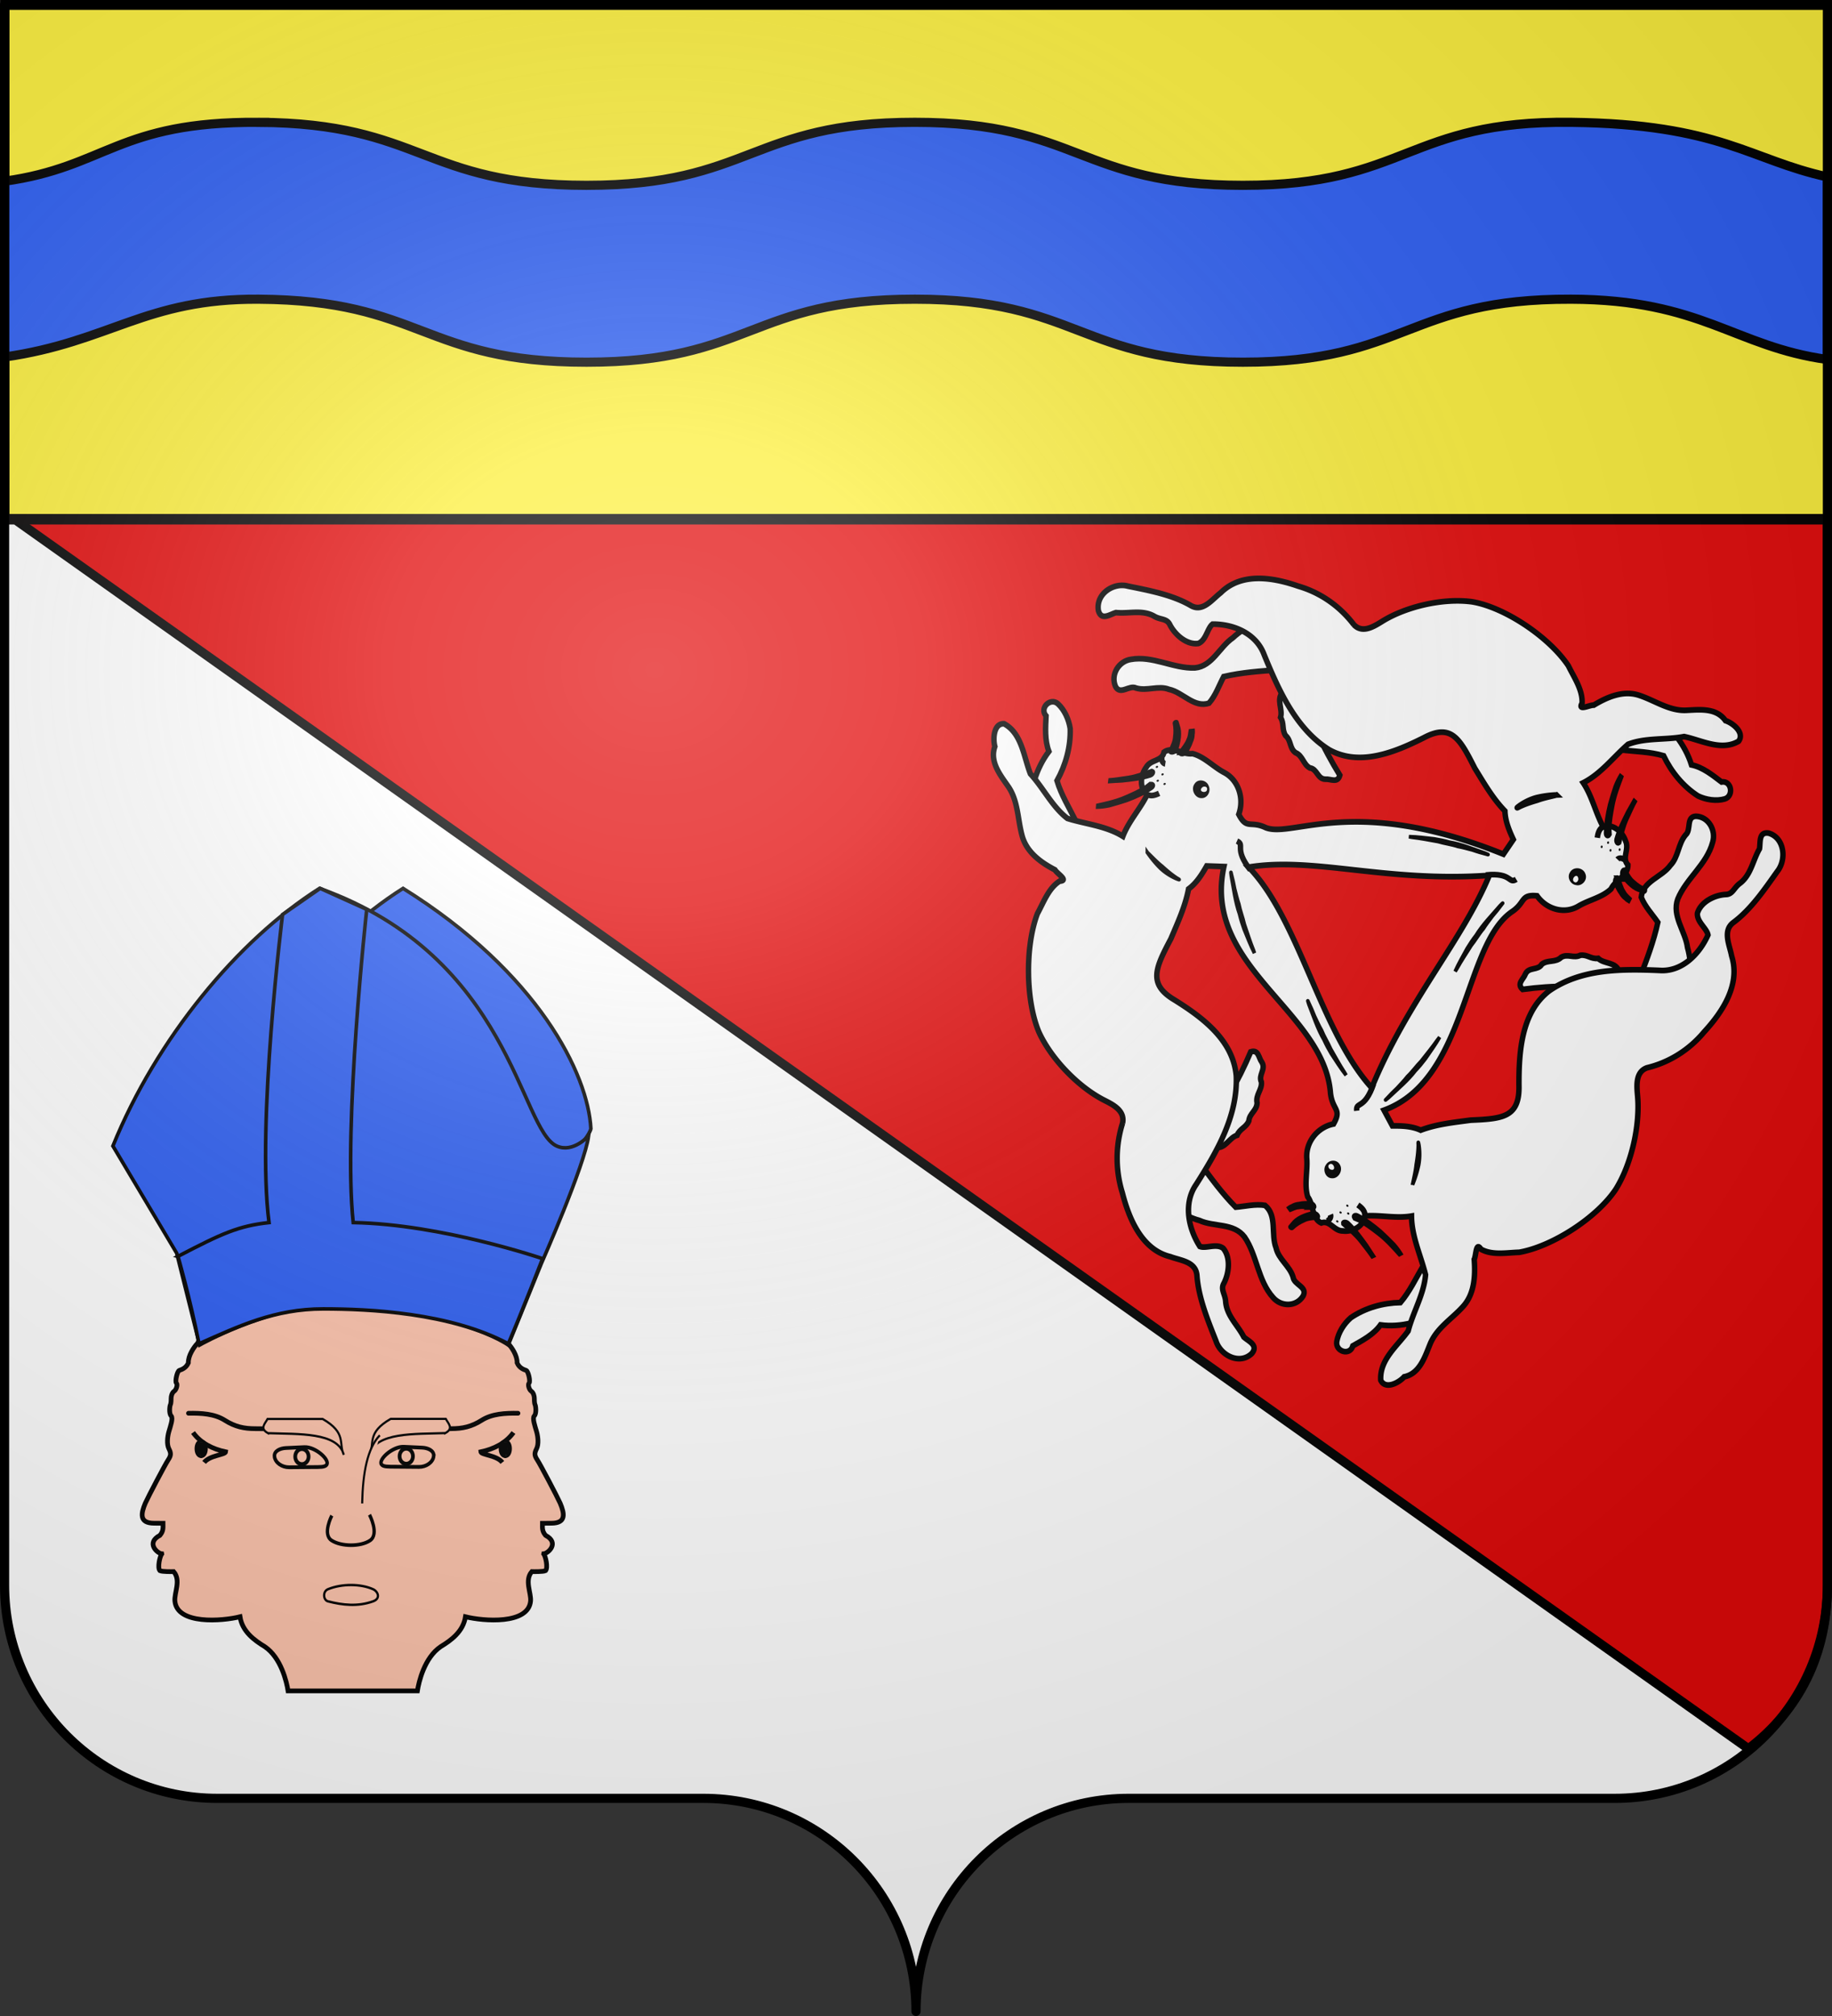 <svg xmlns="http://www.w3.org/2000/svg" xmlns:xlink="http://www.w3.org/1999/xlink" width="600" height="660" version="1.0"><rect width="100%" height="100%" fill="#333333" stroke="none"/><desc>Flag of Canton of Valais (Wallis)</desc><defs><pattern id="k" width="63.433" height="32.822" patternTransform="translate(706.076 -110.317)" patternUnits="userSpaceOnUse"><path d="M1 16.188V1m45.974 15.188v15.634H15.96V16.188M31.467 1v15.188M1 31.822h61.433M1 16.188h61.433" style="fill:none;fill-opacity:1;fill-rule:evenodd;stroke:#000;stroke-width:2;stroke-linecap:square;stroke-linejoin:miter;stroke-miterlimit:4;stroke-dasharray:none;stroke-opacity:1;display:inline"/></pattern><pattern xlink:href="#k" id="l" patternTransform="translate(706.076 -110.317)"/><pattern xlink:href="#k" id="m" patternTransform="translate(706.076 -110.317)"/><pattern xlink:href="#k" id="n" patternTransform="translate(706.076 -110.317)"/><pattern xlink:href="#l" id="q" patternTransform="translate(1455.798 -99.233)"/><pattern xlink:href="#m" id="p" patternTransform="translate(1455.798 -99.233)"/><pattern xlink:href="#n" id="o" patternTransform="translate(1455.798 -99.233)"/><pattern xlink:href="#C" id="B" patternTransform="translate(1455.798 -99.233)"/><pattern xlink:href="#D" id="A" patternTransform="translate(1455.798 -99.233)"/><pattern xlink:href="#E" id="z" patternTransform="translate(1455.798 -99.233)"/><pattern xlink:href="#v" id="C" patternTransform="translate(706.076 -110.317)"/><pattern xlink:href="#v" id="D" patternTransform="translate(706.076 -110.317)"/><pattern xlink:href="#v" id="E" patternTransform="translate(706.076 -110.317)"/><pattern id="v" width="63.433" height="32.822" patternTransform="translate(706.076 -110.317)" patternUnits="userSpaceOnUse"><path d="M1 16.188V1m45.974 15.188v15.634H15.96V16.188M31.467 1v15.188M1 31.822h61.433M1 16.188h61.433" style="fill:none;fill-opacity:1;fill-rule:evenodd;stroke:#000;stroke-width:2;stroke-linecap:square;stroke-linejoin:miter;stroke-miterlimit:4;stroke-dasharray:none;stroke-opacity:1;display:inline"/></pattern><pattern id="R" width="63.433" height="32.822" patternTransform="translate(706.076 -110.317)" patternUnits="userSpaceOnUse"><path d="M1 16.188V1m45.974 15.188v15.634H15.96V16.188M31.467 1v15.188M1 31.822h61.433M1 16.188h61.433" style="fill:none;fill-opacity:1;fill-rule:evenodd;stroke:#000;stroke-width:2;stroke-linecap:square;stroke-linejoin:miter;stroke-miterlimit:4;stroke-dasharray:none;stroke-opacity:1;display:inline"/></pattern><pattern xlink:href="#R" id="S" patternTransform="translate(706.076 -110.317)"/><pattern xlink:href="#R" id="T" patternTransform="translate(706.076 -110.317)"/><pattern xlink:href="#R" id="U" patternTransform="translate(706.076 -110.317)"/><pattern xlink:href="#S" id="X" patternTransform="translate(1455.798 -99.233)"/><pattern xlink:href="#T" id="W" patternTransform="translate(1455.798 -99.233)"/><pattern xlink:href="#U" id="V" patternTransform="translate(1455.798 -99.233)"/><pattern xlink:href="#ai" id="ah" patternTransform="translate(1455.798 -99.233)"/><pattern xlink:href="#aj" id="ag" patternTransform="translate(1455.798 -99.233)"/><pattern xlink:href="#ak" id="af" patternTransform="translate(1455.798 -99.233)"/><pattern xlink:href="#ab" id="ai" patternTransform="translate(706.076 -110.317)"/><pattern xlink:href="#ab" id="aj" patternTransform="translate(706.076 -110.317)"/><pattern xlink:href="#ab" id="ak" patternTransform="translate(706.076 -110.317)"/><pattern id="ab" width="63.433" height="32.822" patternTransform="translate(706.076 -110.317)" patternUnits="userSpaceOnUse"><path d="M1 16.188V1m45.974 15.188v15.634H15.96V16.188M31.467 1v15.188M1 31.822h61.433M1 16.188h61.433" style="fill:none;fill-opacity:1;fill-rule:evenodd;stroke:#000;stroke-width:2;stroke-linecap:square;stroke-linejoin:miter;stroke-miterlimit:4;stroke-dasharray:none;stroke-opacity:1;display:inline"/></pattern><g id="f"><path id="e" d="M0 0v1h.5z" transform="rotate(18 3.157 -.5)"/><use xlink:href="#e" width="810" height="540" transform="scale(-1 1)"/></g><g id="g"><use xlink:href="#f" width="810" height="540" transform="rotate(72)"/><use xlink:href="#f" width="810" height="540" transform="rotate(144)"/></g><g id="i"><path id="h" d="M0 0v1h.5z" transform="rotate(18 3.157 -.5)"/><use xlink:href="#h" width="810" height="540" transform="scale(-1 1)"/></g><g id="j"><use xlink:href="#i" width="810" height="540" transform="rotate(72)"/><use xlink:href="#i" width="810" height="540" transform="rotate(144)"/></g><g id="G"><path id="F" d="M0 0v1h.5z" transform="rotate(18 3.157 -.5)"/><use xlink:href="#F" width="810" height="540" transform="scale(-1 1)"/></g><g id="H"><use xlink:href="#G" width="810" height="540" transform="rotate(72)"/><use xlink:href="#G" width="810" height="540" transform="rotate(144)"/></g><g id="J"><path id="I" d="M0 0v1h.5z" transform="rotate(18 3.157 -.5)"/><use xlink:href="#I" width="810" height="540" transform="scale(-1 1)"/></g><g id="K"><use xlink:href="#J" width="810" height="540" transform="rotate(72)"/><use xlink:href="#J" width="810" height="540" transform="rotate(144)"/></g><g id="M"><path id="L" d="M0 0v1h.5z" transform="rotate(18 3.157 -.5)"/><use xlink:href="#L" width="810" height="540" transform="scale(-1 1)"/></g><g id="N"><use xlink:href="#M" width="810" height="540" transform="rotate(72)"/><use xlink:href="#M" width="810" height="540" transform="rotate(144)"/></g><g id="P"><path id="O" d="M0 0v1h.5z" transform="rotate(18 3.157 -.5)"/><use xlink:href="#O" width="810" height="540" transform="scale(-1 1)"/></g><g id="Q"><use xlink:href="#P" width="810" height="540" transform="rotate(72)"/><use xlink:href="#P" width="810" height="540" transform="rotate(144)"/></g><g id="am"><path id="al" d="M0 0v1h.5z" transform="rotate(18 3.157 -.5)"/><use xlink:href="#al" width="810" height="540" transform="scale(-1 1)"/></g><g id="an"><use xlink:href="#am" width="810" height="540" transform="rotate(72)"/><use xlink:href="#am" width="810" height="540" transform="rotate(144)"/></g><g id="ap"><path id="ao" d="M0 0v1h.5z" transform="rotate(18 3.157 -.5)"/><use xlink:href="#ao" width="810" height="540" transform="scale(-1 1)"/></g><g id="aq"><use xlink:href="#ap" width="810" height="540" transform="rotate(72)"/><use xlink:href="#ap" width="810" height="540" transform="rotate(144)"/></g><g id="aw"><path id="av" d="M0 0v1h.5z" transform="rotate(18 3.157 -.5)"/><use xlink:href="#av" width="810" height="540" transform="scale(-1 1)"/></g><g id="ax"><use xlink:href="#aw" width="810" height="540" transform="rotate(72)"/><use xlink:href="#aw" width="810" height="540" transform="rotate(144)"/></g><radialGradient xlink:href="#a" id="ay" cx="285.186" cy="200.448" r="300" fx="285.186" fy="200.448" gradientTransform="matrix(1.551 0 0 1.35 -227.894 -51.264)" gradientUnits="userSpaceOnUse"/><linearGradient id="a"><stop offset="0" style="stop-color:white;stop-opacity:.314"/><stop offset=".19" style="stop-color:white;stop-opacity:.251"/><stop offset=".6" style="stop-color:#6b6b6b;stop-opacity:.125"/><stop offset="1" style="stop-color:black;stop-opacity:.125"/></linearGradient></defs><path d="M300 658.5c0-38.505 31.203-69.754 69.65-69.754h159.2c38.447 0 69.65-31.25 69.65-69.754V1.5H1.5v517.492c0 38.504 31.203 69.754 69.65 69.754h159.2c38.447 0 69.65 31.25 69.65 69.753" style="fill:#fff;fill-opacity:1;fill-rule:nonzero;stroke:none;stroke-width:5;stroke-linecap:round;stroke-linejoin:round;stroke-miterlimit:4;stroke-dashoffset:0;stroke-opacity:1"/><path d="M5.843 170.739 598.5 1.368V518.86c0 22.683-9.11 40.898-25.868 53.64z" style="fill:#e20909;fill-opacity:1;fill-rule:nonzero;stroke:#000;stroke-width:3;stroke-linecap:round;stroke-linejoin:round;stroke-miterlimit:4;stroke-dasharray:none;stroke-dashoffset:0;stroke-opacity:1"/><path d="M-827.285 77.218h84.503v48.079h-84.503z" style="display:inline;opacity:1;fill:#e20909;fill-opacity:1;fill-rule:nonzero;stroke:#000;stroke-width:3;stroke-linecap:round;stroke-linejoin:round;stroke-miterlimit:4;stroke-dasharray:none;stroke-dashoffset:0;stroke-opacity:1" transform="translate(480.507 95.716)"/><path d="M-828.716 24.794h88.822v45.114h-88.822z" style="display:inline;opacity:1;fill:#fcef3c;fill-opacity:1;fill-rule:nonzero;stroke:#000;stroke-width:3.052;stroke-linecap:round;stroke-linejoin:round;stroke-miterlimit:4;stroke-dasharray:none;stroke-dashoffset:0;stroke-opacity:1" transform="translate(480.507 95.716)"/><path d="M-825.828 131.126h83.046v40.795h-83.046z" style="display:inline;opacity:1;fill:#2b5df2;fill-opacity:1;fill-rule:nonzero;stroke:#000;stroke-width:3;stroke-linecap:round;stroke-linejoin:round;stroke-miterlimit:4;stroke-dasharray:none;stroke-dashoffset:0;stroke-opacity:1" transform="translate(480.507 95.716)"/><path d="M-827.285 183.576h84.503v48.079h-84.503z" style="display:inline;opacity:1;fill:#5ab532;fill-opacity:1;fill-rule:nonzero;stroke:#000;stroke-width:3;stroke-linecap:round;stroke-linejoin:round;stroke-miterlimit:4;stroke-dasharray:none;stroke-dashoffset:0;stroke-opacity:1" transform="translate(480.507 95.716)"/><path d="M-830.199 240.397h84.503v46.623h-84.503z" style="display:inline;opacity:1;fill:#fec3ac;fill-opacity:1;fill-rule:nonzero;stroke:#000;stroke-width:3;stroke-linecap:round;stroke-linejoin:round;stroke-miterlimit:4;stroke-dasharray:none;stroke-dashoffset:0;stroke-opacity:1" transform="translate(480.507 95.716)"/><path d="M-828.888 298.529h83.339v48.372h-83.339z" style="display:inline;opacity:1;fill:#d576ad;fill-opacity:1;fill-rule:nonzero;stroke:#000;stroke-width:2.708;stroke-linecap:round;stroke-linejoin:round;stroke-miterlimit:4;stroke-dasharray:none;stroke-dashoffset:0;stroke-opacity:1" transform="translate(480.507 95.716)"/><path d="M1.496 393.858h597.008v147.008H1.496z" style="fill:#fcef3c;fill-opacity:1;fill-rule:nonzero;stroke:#020000;stroke-width:3;stroke-linecap:butt;stroke-miterlimit:4;stroke-dasharray:none;stroke-opacity:1" transform="matrix(1 0 0 1.146 .11 -449.844)"/><g style="display:inline"><path d="M120.252 206.891c1.755-5.396 4.37-10.562 7.906-15.005-2.418-5.925-1.839-12.774-1.572-18.716-3.818-4.177 2.426-9.87 6.508-6.397 3.643 3.214 6.017 8.318 6.755 13.102.322 9.58-2.485 19.198-7.264 27.468 2.347 7.447 6.59 14.012 10.154 20.886-1.76 4.075-2.962 10.856-6.902 4.383l-19.167-18.486zM327.303 493.218c-5.526 1.292-11.298 1.73-16.931 1.005-3.817 5.136-9.977 8.186-15.198 11.035-1.597 5.428-9.701 3.035-8.843-2.256.864-4.78 4.002-9.454 7.712-12.562 8.029-5.236 17.711-7.815 27.26-8.007 5.157-5.864 8.577-12.893 12.612-19.502 4.398-.603 10.821-3.086 7.324 3.636l-5.892 25.97zM452.975 310.891c3.812-9.43 7.526-18.95 9.805-28.885-3.122-4.33-7.142-8.347-9.145-13.278 1.03-8.568 11.382-10.555 16.026-16.79 4.439-4.31 4.224-11.31 8.35-16.011 3.234-2.574.143-9.548 5.631-9.853 6.917.144 11.247 7.369 9.248 13.724-3.29 11.755-14.448 18.963-19.17 29.901-3.363 9.023 4.196 16.941 5.363 25.645 1.4 4.654 1.653 9.534 2.234 14.332-9.447.417-18.897.717-28.342 1.215zM413.887 315.759c-8.499-.1-17.01.528-25.44 1.585-3.418-2.998.518-5.358 1.524-8.062 1.913-3.976 6.89-1.707 9.048-5.194 3.24-2.483 7.548-.687 10.687-3.69 3.628-1.977 6.781.742 10.482-1.038 3.89-.49 5.84 2.129 9.778 1.633 3.297 3.084 9.728 1.765 11.477 6.829-9.162 2.74-18.414 5.15-27.556 7.937zM227.245 372.846c4.485-7.22 8.355-14.826 11.815-22.586 4.334-1.371 4.316 3.218 6.108 5.479 2.411 3.695-2.106 6.778-.24 10.43.447 4.057-3.32 6.813-2.378 11.053-.186 4.128-4.144 5.418-4.538 9.505-1.595 3.582-4.845 3.895-6.46 7.52-4.345 1.224-6.547 7.409-11.784 6.283 2.399-9.257 5.128-18.42 7.477-27.684zM211.171 408.808c6.095 8.143 12.317 16.25 19.636 23.343 5.32-.43 10.84-1.788 16.095-.95 6.797 5.319 3.137 15.204 6.066 22.404 1.389 6.029 7.49 9.47 9.375 15.435.528 4.098 8.095 5.065 5.515 9.918-3.705 5.843-12.128 5.806-16.53.806-8.353-8.901-8.743-22.178-15.656-31.881-5.979-7.55-16.666-5.182-24.717-8.69-4.707-1.212-9.012-3.522-13.418-5.51 4.535-8.297 9.17-16.538 13.634-24.875z" style="fill:#fff;stroke:#000;stroke-width:3;stroke-miterlimit:4;stroke-dasharray:none" transform="matrix(.596 0 0 .621 267.15 126.837)"/><g style="display:inline;stroke-width:1.969;stroke-miterlimit:4;stroke-dasharray:none"><g style="stroke-width:1.969;stroke-miterlimit:4;stroke-dasharray:none"><path d="M988.21 260.56c6.529-1.387 13.072-2.86 19.313-5.265 1.21-3.288 1.92-6.95 3.868-9.849 5.04-2.583 9.92 2.32 15.017 2.558 3.973.834 7.704-1.852 11.776-1.332 2.586.814 5.247-3.426 7.427-.552 2.46 3.816.117 8.823-4.074 10.068-7.603 2.523-15.62-.902-23.303.543-6.144 1.481-7.678 8.5-11.985 12.329-2.019 2.47-4.58 4.398-6.978 6.475-3.694-4.988-7.325-10.019-11.062-14.975zM971.216 241.08c-3.065-4.661-6.53-9.062-10.198-13.26.377-2.96 3.105-1.685 4.946-2.13 2.865-.418 3.457 3.123 6.146 3.017 2.54.851 3.144 3.854 5.93 4.461 2.407 1.248 2.085 3.961 4.41 5.321 1.695 1.937.986 3.96 2.7 5.92-.467 2.926 2.61 5.94.497 8.75-4.853-3.979-9.559-8.129-14.43-12.08zM842.89 259.093c-2.731-2.532-5.087-5.512-6.76-8.843-4.196-.192-8.115-2.424-11.581-4.22-3.54 1.124-5.212-4.164-2.018-5.638 2.918-1.285 6.612-1.293 9.665-.414 5.795 2.447 10.751 6.768 14.36 11.893 5.083.654 10.162-.065 15.239-.294 1.942 2.17 5.65 4.755.71 5.319l-16.292 6.324z" style="fill:#fff;stroke:#000;stroke-width:1.969;stroke-miterlimit:4;stroke-dasharray:none" transform="scale(-.908 -.947)rotate(8.566 3549.132 -9662.61)"/><path d="M902.543 201.625c6.22-23.656 22.852-47.584 31.015-78.956 21.293 16.654 34.585 53.795 55.265 68.834-22.679 7.171-49.718 2.062-86.28 10.122zm82.209 4.297c5.891 1.679 6.626-1.828 10.31 3.101-1.207 5.681 1.836 11.804 7.527 13.564 4.09 1.397 7.793 4.316 12.11 4.704 3.327-.948 7.573 1.554 10.244-1.048.187-3.296 4.402-3.13 5.553-6.147 1.65-2.833 1.481-7.596-1.758-9.253 1.785-5.345 5.209-10.02 6.521-15.55 6.592 2.677 13.826 2.148 20.697 3.13 6.036 3.167 10.124 9.114 15.51 13.255 3.269 5.495 5.15 13.394 11.939 15.694 3.7-.29 3.327-5.66 2.139-8.271 1.11-5.447-3.257-9.312-6.65-12.77-4.404-4.354-5.147-10.635-7.555-16.016-2.397-5.6-8.137-8.373-13.563-10.135-1.022-1.225-5.598-2.936-2.285-3.612 3.589-2.958 4.641-8.086 6.27-12.301 2.777-11.915-.325-30.69-6.776-40.629-5.84-8.5-16.895-16.49-26.572-19.54-3.408-1.072-8.084-2.42-7.807-6.897a38.82 38.82 0 0 0-3.526-23.836c-3.774-8.678-10-18.424-20.4-19.234-3.825-.785-9.428-.24-10.48-5.126-1.713-7.478-6.234-14.723-10.176-21.306-2.45-4.75-9.739-6.858-13.384-2.272-2.016 3.219 1.868 3.998 3.709 5.198 2.755 3.75 7.072 6.237 8.263 10.99.545 2.716 2.563 3.912 1.61 6.298-1.35 3.766-1.148 9.205 2.036 11.921 2.7 1.408 6.085-1.107 8.42-.627 5.056 5.554 8.196 13.815 4.537 20.963-5.636 12.164-11.387 25.658-8.721 39.325 2.996 12.185 15.288 18.25 25.934 22.635 10.397 4.003 8.412 9.924 4.433 20.716-1.603 5.896-3.45 11.834-3.734 17.971-2.526 2.406-4 5.66-5.294 8.84l-6.173.717c2.626-35.421-43.2-43.962-49.658-71.687-1.614-5.91-4.995-4.723-2.685-10.426 5.486-1.909 9.148-7.683 7.708-13.463-.923-4.223-.343-8.902-2.246-12.795-2.534-2.357-2.591-7.284-6.201-8.222-2.916 1.546-4.956-2.146-8.133-1.569-3.279.056-7.266 2.666-7.007 6.295-5.497 1.24-11.269.731-16.679 2.472-1.123-7.026-5.32-12.94-8.038-19.327-.416-6.803 2.555-13.38 3.31-20.132 3.008-5.642 8.792-11.34 7.244-18.34-2.162-3.015-6.565.084-8.183 2.453-5.235 1.87-6.28 7.607-7.482 12.3-1.445 6.023-6.434 9.91-9.79 14.756-3.551 4.95-2.951 11.297-1.65 16.851-.518 1.509.387 6.31-1.906 3.825-4.39-1.538-9.321.216-13.77 1.006-11.632 3.792-26.089 16.167-31.251 26.831-4.249 9.399-5.36 22.993-2.96 32.851.848 3.47 2.116 8.169-1.859 10.25a38.82 38.82 0 0 0-18.567 15.357c-5.47 7.723-10.585 18.094-5.892 27.412 1.308 3.678 4.676 8.19 1.04 11.62-5.511 5.337-9.368 12.956-12.96 19.737-2.795 4.554-.825 11.882 4.987 12.627 3.797.057 2.452-3.668 2.526-5.865 1.783-4.299 1.674-9.28 5.125-12.76 2.04-1.872 2.019-4.217 4.553-4.638 3.921-.795 8.47-3.784 9.145-7.914-.193-3.038-4.097-4.632-4.896-6.88 2.134-7.2 7.576-14.163 15.586-14.734 13.325-1.476 27.847-3.542 38.16-12.899 8.872-8.872 7.697-22.528 5.937-33.907-1.958-10.967 4.135-12.335 15.428-14.517 5.874-1.682 11.91-3.177 17.308-6.111 3.367.916 6.913.491 10.304-.048l3.81 4.91c-28.053 14.848-19.805 60.38-35.274 74.599-4.644 3.995-2.12 6.538-8.263 6.902-4.08-4.135-10.866-4.963-15.468-1.18-3.417 2.647-7.892 4.133-10.59 7.523-1.04 3.3-5.466 5.469-4.763 9.131 2.65 1.97.19 5.398 2.076 8.02 1.459 2.936 5.529 5.416 8.694 3.623 3.481 4.432 5.5 9.863 9.396 14.001-5.863 4.032-9.401 10.363-14.003 15.56-5.965 3.297-13.18 3.439-19.602 5.656-6.387-.294-14.018-3.07-19.673 1.334-1.795 3.248 2.895 5.893 5.728 6.337 3.938 3.924 9.568 2.405 14.322 1.474 6.06-1.281 11.713 1.555 17.53 2.505 5.996 1.08 11.47-2.187 15.927-5.748 1.585-.179 5.531-3.058 4.272.08.496 4.624 4.199 8.325 6.823 12.004 8.42 8.875 25.804 16.617 37.652 16.7 10.311-.2 23.066-5.034 30.938-11.435 2.77-2.256 6.468-5.419 10.054-2.724a38.82 38.82 0 0 0 21.843 10.173c9.323 1.624 20.886 1.789 27.286-6.45 2.76-2.761 5.388-7.74 10.047-5.93 7.187 2.685 15.724 2.896 23.39 3.228 5.314.568 11.085-4.358 9.262-9.926-1.579-3.454-4.366-.64-6.381.237-4.648.236-9.1 2.474-13.724.851-2.568-1.039-4.676-.012-6.145-2.12-2.401-3.2-7.054-6.024-11.074-4.86-2.661 1.48-2.424 5.69-4.11 7.376-7.42 1.165-16.045-.759-20-7.748-7.056-11.4-15.158-23.627-28.036-28.921-11.824-4.204-23.652 2.722-33.171 9.199-9.064 6.478-12.916 1.563-19.737-7.699-4.041-4.583-7.983-9.391-12.951-13.006-.619-3.434-2.525-6.455-4.469-9.285l2.799-5.55c56.415 12.532 75.99-5.918 86.129-3.702z" style="fill:#fff;stroke:#000;stroke-width:1.969;stroke-miterlimit:4;stroke-dasharray:none" transform="scale(-.908 -.947)rotate(8.566 3549.132 -9662.61)"/><path d="M871.076 202.954c-2.162-.145-3.926 2.427-2.728 4.326 1.123 2.165 4.675 2.01 5.586-.259.924-1.947-.79-4.149-2.858-4.067m.477.87c2.25.43-.217 3.928-.934 1.414-.117-.604.242-1.388.934-1.414" style="fill:#000;stroke-width:1.969;stroke-miterlimit:4;stroke-dasharray:none" transform="scale(-.908 -.947)rotate(8.566 3549.132 -9662.61)"/><path d="M882.762 232.712a38 38 0 0 0 6.882-1.968c2.137-.904 4.116-2.22 5.811-3.794.842-.825.913-.991-.103-.225-1.907 1.251-3.968 2.25-6.045 3.18-2.096 1.12-4.355 1.894-6.545 2.807z" style="fill:#000;stroke:#000;stroke-width:1.969;stroke-miterlimit:4;stroke-dasharray:none" transform="scale(-.908 -.947)rotate(8.566 3549.132 -9662.61)"/><g style="fill:#ffcd50;stroke:#000;stroke-width:15.151;stroke-miterlimit:4;stroke-dasharray:none"><path d="M405 328c6.024-.115 6.273-8.861 1.45-10.855-18.573-13.637-39.722-25.828-63.295-26.93-2.585-.146-14.73-1.724-9.836-.751 13.89 2.473 27.195 7.377 39.724 13.777C385.596 308.646 394.756 319.315 405 328ZM422 307c5.51 1.796 7.999-5.812 4.885-9.115-7.202-6.996-13.213-15.095-21.519-20.913-5.059-4.938-10.88-8.56-17.481-11.03-4.906-2.961-10.445-4.328-15.885-5.942 8.39 5.075 17.873 8.333 24.817 15.514 10.686 8.482 16.91 20.927 25.183 31.486ZM434 392c4.036-3.163 9.15 1.479 8.67 5.542-4.208 23.37-14.253 45.12-23.785 66.689C413.497 475.279 407.269 485.89 402 497c8.007-15.158 13.455-31.472 19.962-47.302C429.16 431.221 431.232 411.48 434 392ZM468 407c2.418-4.671 9.445-3.138 10.208 1.563 3.851 22.146 2.824 44.696.145 66.91-2.292 14.434-5.631 28.77-8.878 43.014-3.25 10.717-7.82 20.854-13.475 30.513 7.448-24.883 15.113-50.015 16.166-76.15.993-17.67 1.688-35.603-.775-53.135z" style="stroke:#000;stroke-width:15.151;stroke-miterlimit:4;stroke-dasharray:none" transform="matrix(-.103 -.016 .02 -.138 567.133 336.759)"/></g><g style="fill:#000;stroke-width:15.151;stroke-miterlimit:4;stroke-dasharray:none" transform="matrix(-.103 -.016 .02 -.138 567.133 336.759)"><circle cx="457" cy="370" r="3" style="fill:#000;stroke-width:15.151;stroke-miterlimit:4;stroke-dasharray:none"/><circle cx="468" cy="387" r="3" style="fill:#000;stroke-width:15.151;stroke-miterlimit:4;stroke-dasharray:none"/><circle cx="429" cy="375" r="3" style="fill:#000;stroke-width:15.151;stroke-miterlimit:4;stroke-dasharray:none"/><circle cx="486" cy="375" r="3" style="fill:#000;stroke-width:15.151;stroke-miterlimit:4;stroke-dasharray:none"/></g><path d="M864.548 224.286c1.22-.844 1.434-2.52 1.434-4.013M855.089 214.11c1.078.862 2.24.365 2.58-.144M903.806 201.556c-9.298 2.377-8.495-2.023-11.054.155" style="fill:none;stroke:#000;stroke-width:1.969;stroke-linecap:butt;stroke-linejoin:miter;stroke-miterlimit:4;stroke-dasharray:none;stroke-opacity:1" transform="scale(-.908 -.947)rotate(8.566 3549.132 -9662.61)"/></g></g><path d="M215.921 209.965c-1.182-3.083-5.868-3.878-7.728-1.005-2.276 2.938.21 7.75 3.931 7.56 3.284.032 5.233-3.747 3.797-6.555m-.897 1.216c.843 3.386-5.572 2.213-2.554-.388.76-.547 2.075-.551 2.554.388" style="fill:#000;stroke-width:1.969;stroke-miterlimit:4;stroke-dasharray:none" transform="matrix(.596 0 0 .621 267.15 126.837)"/><path d="M182.24 245.161a58 58 0 0 0 7.124 8.26c2.616 2.376 5.704 4.271 8.963 5.61 1.68.635 1.955.627.246-.288-2.95-1.837-5.649-4.048-8.265-6.326-2.89-2.182-5.404-4.812-8.068-7.256z" style="fill:#000;stroke:#000;stroke-width:1.969;stroke-miterlimit:4;stroke-dasharray:none" transform="matrix(.596 0 0 .621 267.15 126.837)"/><g style="fill:#ffcd50;stroke:#000;stroke-width:15.151;stroke-miterlimit:4;stroke-dasharray:none"><path d="M405 328c6.024-.115 6.273-8.861 1.45-10.855-18.573-13.637-39.722-25.828-63.295-26.93-2.585-.146-14.73-1.724-9.836-.751 13.89 2.473 27.195 7.377 39.724 13.777C385.596 308.646 394.756 319.315 405 328ZM422 307c5.51 1.796 7.999-5.812 4.885-9.115-7.202-6.996-13.213-15.095-21.519-20.913-5.059-4.938-10.88-8.56-17.481-11.03-4.906-2.961-10.445-4.328-15.885-5.942 8.39 5.075 17.873 8.333 24.817 15.514 10.686 8.482 16.91 20.927 25.183 31.486ZM434 392c4.036-3.163 9.15 1.479 8.67 5.542-4.208 23.37-14.253 45.12-23.785 66.689C413.497 475.279 407.269 485.89 402 497c8.007-15.158 13.455-31.472 19.962-47.302C429.16 431.221 431.232 411.48 434 392ZM468 407c2.418-4.671 9.445-3.138 10.208 1.563 3.851 22.146 2.824 44.696.145 66.91-2.292 14.434-5.631 28.77-8.878 43.014-3.25 10.717-7.82 20.854-13.475 30.513 7.448-24.883 15.113-50.015 16.166-76.15.993-17.67 1.688-35.603-.775-53.135z" style="stroke:#000;stroke-width:15.151;stroke-miterlimit:4;stroke-dasharray:none" transform="matrix(.044 .098 -.121 .059 405.406 186.9)"/></g><g style="fill:#000;stroke-width:15.151;stroke-miterlimit:4;stroke-dasharray:none" transform="matrix(.044 .098 -.121 .059 405.406 186.9)"><circle cx="457" cy="370" r="3" style="fill:#000;stroke-width:15.151;stroke-miterlimit:4;stroke-dasharray:none"/><circle cx="468" cy="387" r="3" style="fill:#000;stroke-width:15.151;stroke-miterlimit:4;stroke-dasharray:none"/><circle cx="429" cy="375" r="3" style="fill:#000;stroke-width:15.151;stroke-miterlimit:4;stroke-dasharray:none"/><circle cx="486" cy="375" r="3" style="fill:#000;stroke-width:15.151;stroke-miterlimit:4;stroke-dasharray:none"/></g><path d="M241.117 298.23c-2.198-4.09-3.88-8.441-5.727-12.697-.975-2.608-1.84-5.249-2.503-7.949-2.363-6.435-3.183-13.286-4.505-19.973-.134-1.17-.422-3.208.054-.953.676 2.511 1.307 5.027 1.763 7.585.744 2.72 1.387 5.465 2.335 8.12.723 3.616 2.168 7.021 2.995 10.603 1.634 4.59 3.153 9.227 5.042 13.717z" style="fill:#000;stroke:#000;stroke-width:1.969;stroke-miterlimit:4;stroke-dasharray:none" transform="matrix(.596 0 0 .621 267.15 126.837)"/><path d="M182.244 214.582c1.947 1.147 4.402.37 6.467-.585M190.267 194.99c-.504 2.043.928 3.333 1.848 3.477M238.789 254.337c-9.235-11.34-2.635-13.043-7.285-15.19" style="fill:none;stroke:#000;stroke-width:3;stroke-linecap:butt;stroke-linejoin:miter;stroke-miterlimit:4;stroke-dasharray:none;stroke-opacity:1" transform="matrix(.596 0 0 .621 267.15 126.837)"/><path d="M280.4 409.778c-2.025 2.608-.28 7.028 3.141 7.132 3.692.426 6.521-4.193 4.432-7.277-1.672-2.827-5.915-2.537-7.574.145m1.505.138c2.46-2.475 4.778 3.621.99 2.386-.862-.368-1.546-1.49-.99-2.386" style="fill:#000;stroke-width:1.969;stroke-miterlimit:4;stroke-dasharray:none" transform="matrix(.596 0 0 .621 267.15 126.837)"/><path d="M327.95 420.37a58 58 0 0 0 3.377-10.37c.679-3.469.702-7.092.16-10.574-.327-1.766-.476-1.997-.374-.06-.044 3.474-.54 6.928-1.133 10.345-.37 3.602-1.319 7.115-2.03 10.66z" style="fill:#000;stroke:#000;stroke-width:1.969;stroke-miterlimit:4;stroke-dasharray:none" transform="matrix(.596 0 0 .621 267.15 126.837)"/><g style="fill:#ffcd50;stroke:#000;stroke-width:15.151;stroke-miterlimit:4;stroke-dasharray:none"><path d="M405 328c6.024-.115 6.273-8.861 1.45-10.855-18.573-13.637-39.722-25.828-63.295-26.93-2.585-.146-14.73-1.724-9.836-.751 13.89 2.473 27.195 7.377 39.724 13.777C385.596 308.646 394.756 319.315 405 328ZM422 307c5.51 1.796 7.999-5.812 4.885-9.115-7.202-6.996-13.213-15.095-21.519-20.913-5.059-4.938-10.88-8.56-17.481-11.03-4.906-2.961-10.445-4.328-15.885-5.942 8.39 5.075 17.873 8.333 24.817 15.514 10.686 8.482 16.91 20.927 25.183 31.486ZM434 392c4.036-3.163 9.15 1.479 8.67 5.542-4.208 23.37-14.253 45.12-23.785 66.689C413.497 475.279 407.269 485.89 402 497c8.007-15.158 13.455-31.472 19.962-47.302C429.16 431.221 431.232 411.48 434 392ZM468 407c2.418-4.671 9.445-3.138 10.208 1.563 3.851 22.146 2.824 44.696.145 66.91-2.292 14.434-5.631 28.77-8.878 43.014-3.25 10.717-7.82 20.854-13.475 30.513 7.448-24.883 15.113-50.015 16.166-76.15.993-17.67 1.688-35.603-.775-53.135z" style="stroke:#000;stroke-width:15.151;stroke-miterlimit:4;stroke-dasharray:none" transform="matrix(.058 -.09 .111 .078 371.467 409.22)"/></g><g style="fill:#000;stroke-width:15.151;stroke-miterlimit:4;stroke-dasharray:none" transform="matrix(.058 -.09 .111 .078 371.467 409.22)"><circle cx="457" cy="370" r="3" style="fill:#000;stroke-width:15.151;stroke-miterlimit:4;stroke-dasharray:none"/><circle cx="468" cy="387" r="3" style="fill:#000;stroke-width:15.151;stroke-miterlimit:4;stroke-dasharray:none"/><circle cx="429" cy="375" r="3" style="fill:#000;stroke-width:15.151;stroke-miterlimit:4;stroke-dasharray:none"/><circle cx="486" cy="375" r="3" style="fill:#000;stroke-width:15.151;stroke-miterlimit:4;stroke-dasharray:none"/></g><path d="M342.869 342.523c-2.362 3.999-5.214 7.69-7.899 11.473-1.726 2.185-3.537 4.292-5.504 6.257-4.282 5.354-9.718 9.603-14.755 14.196-.932.72-2.527 2.022-.843.447 1.798-1.879 3.623-3.721 5.576-5.436 1.943-2.045 3.957-4.015 5.739-6.202 2.719-2.49 4.883-5.49 7.52-8.051 3.08-3.775 6.26-7.475 9.124-11.416z" style="fill:#000;stroke:#000;stroke-width:1.969;stroke-miterlimit:4;stroke-dasharray:none" transform="matrix(.596 0 0 .621 267.15 126.837)"/><path d="M301.786 436.2c-.027-2.26-1.963-3.958-3.848-5.23M280.87 439.479c2.01-.627 2.372-2.52 2.018-3.381M306.522 367.24c-4.92 13.772-9.795 9.008-9.223 14.097" style="fill:none;stroke:#000;stroke-width:3;stroke-linecap:butt;stroke-linejoin:miter;stroke-miterlimit:4;stroke-dasharray:none;stroke-opacity:1" transform="matrix(.596 0 0 .621 267.15 126.837)"/><path d="M325.994 236.846c4.644.072 9.263.722 13.88 1.182 2.752.418 5.48.948 8.16 1.684 6.772 1.07 13.155 3.688 19.64 5.79 1.086.453 3.007 1.194.806.511-2.523-.631-5.028-1.305-7.484-2.153-2.739-.675-5.448-1.45-8.23-1.915-3.51-1.129-7.188-1.524-10.719-2.547-4.805-.808-9.594-1.738-14.436-2.275zM291.458 362.596c-2.958-3.58-5.46-7.517-8.106-11.328-1.467-2.366-2.834-4.785-4.013-7.303-3.58-5.847-5.727-12.404-8.335-18.702-.36-1.12-1.043-3.063-.134-.945 1.156 2.33 2.268 4.673 3.217 7.092 1.263 2.522 2.43 5.086 3.882 7.505 1.418 3.403 3.503 6.459 5.015 9.81 2.504 4.18 4.903 8.428 7.636 12.46q.418.706.838 1.411zM351.371 307.89c1.936-4.222 4.39-8.189 6.67-12.23 1.491-2.35 3.074-4.634 4.828-6.792 3.705-5.767 8.673-10.556 13.208-15.645.852-.813 2.304-2.272.792-.532-1.594 2.055-3.22 4.076-4.984 5.983-1.72 2.235-3.521 4.403-5.067 6.763-2.446 2.758-4.29 5.965-6.647 8.785-2.674 4.074-5.454 8.083-7.895 12.299z" style="display:inline;fill:#000;stroke:#000;stroke-width:1.969;stroke-miterlimit:4;stroke-dasharray:none" transform="matrix(.596 0 0 .621 267.15 126.837)"/></g><g style="fill:#2b5df2;fill-opacity:1"><g style="display:inline;fill:#2b5df2;fill-opacity:1"><path d="M84.719 162.031c-46.074-.263-49.834 14.645-83.135 19.281v57.563c34.614-4.985 46.07-19.162 83.135-18.937 53.74.325 53.728 20.625 107.469 20.625s53.76-20.625 107.5-20.625 53.728 20.625 107.468 20.625 53.73-20.807 107.469-20.625c42.993.149 53.38 15.514 83.96 19.75v-59.782c-25.423-5.544-34.994-17.294-83.96-17.875-53.738-.621-53.729 20.625-107.469 20.625s-53.728-20.625-107.468-20.625-53.76 20.625-107.5 20.625-53.73-20.318-107.47-20.625z" style="display:inline;fill:#2b5df2;fill-opacity:1;fill-rule:evenodd;stroke:#000;stroke-width:3;stroke-linecap:butt;stroke-linejoin:miter;stroke-miterlimit:4;stroke-dasharray:none;stroke-opacity:1" transform="translate(-.084 -121.987)"/></g></g><g style="fill:#fec3ac;fill-opacity:1"><g style="display:inline;fill:#fec3ac;fill-opacity:1"><g style="display:inline;opacity:1;fill:#fec3ac;fill-opacity:1"><g style="fill:#fec3ac;fill-opacity:1"><g style="display:inline;fill:#fec3ac;fill-opacity:1"><path d="M548.272 236.354c-5.872 0-13.213-4.404-13.213-4.404s-3.67-4.405-7.34-2.937c-1.934-.269-.377-12.181-27.237 3.668 19.964-16.515-15.288-4.484-17.697 1.547 20.327-16.847 9.699-10.451-21.943 4.599 19.675-16.282-4.95-11.452-14.735.922.766-12.066 3.188-14.195-14.484 5.138-.532-1.685 4.117-21.212-15.953 6.334-.706-4.77-12.422-2.616-13.952 14.999l-6.459-.148s.734 7.34-1.468 9.543c-3.375 3.609-9.069 11.836-8.809 19.085-2.202 5.139-6.606 6.607-8.808 7.341s-4.405 11.011-2.937 12.48c1.468 1.467 0 6.606-2.202 8.074s-2.936 5.138-2.936 6.607c0 1.468 0 5.138-.734 6.606s-1.468 8.809.734 11.011-.734 10.277-2.202 15.416c-1.469 5.138-2.203 12.479 0 16.883 2.202 4.405 2.202 6.607-.734 11.011-2.937 4.405-19.492 35.97-22.428 42.576-4.234 10.095-6.123 19.58 8.578 19.634.829.056 6.492.12 8.797.09.012 3.984.656 7.517-3.022 11.84-13.947 7.341-2.608 17.703 1.787 18.104l.02.102c-1.862 2.452-4.397 13.49-1.829 16.525 2.455 1.145 11.817.958 13.488.905 7.399 8.517.481 20.888 1.215 28.963 2.13 23.342 46.247 19.82 63.864 15.415 2.202 14.681 14.304 23.32 24.224 29.363 16.054 10.853 21.554 34.85 22.889 43.55h126.828c1.335-8.7 6.834-32.697 22.888-43.55 9.92-6.043 22.022-14.682 24.225-29.363 17.617 4.404 61.734 7.927 63.863-15.415.735-8.075-6.183-20.446 1.215-28.963 1.671.053 11.034.24 13.489-.905 2.568-3.034.032-14.073-1.83-16.525l.02-.102c4.396-.4 15.735-10.763 1.788-18.103-3.678-4.324-3.034-7.857-3.022-11.841 2.304.03 7.968-.034 8.796-.09 14.701-.054 12.813-9.539 8.579-19.634-2.937-6.607-19.492-38.171-22.428-42.576-2.936-4.404-2.936-6.606-.734-11.01 2.202-4.405 1.468-11.746 0-16.884-1.468-5.139-4.404-13.214-2.202-15.416s1.468-9.543.734-11.01c-.734-1.47-.734-5.14-.734-6.607 0-1.469-.734-5.139-2.936-6.607s-3.67-6.607-2.203-8.075-.734-11.745-2.936-12.479-6.607-2.202-8.809-7.34c.26-7.25-5.434-15.477-8.809-19.086-2.202-2.202-1.468-9.543-1.468-9.543l-6.458.148c-1.53-17.615-13.246-19.768-13.953-15-20.07-27.545-15.42-8.018-15.952-6.333-17.673-19.333-15.25-17.204-14.484-5.138-9.785-12.373-34.41-17.204-14.736-.922-31.641-15.05-42.27-21.446-21.942-4.599-2.41-6.031-37.66-18.062-17.697-1.547-26.86-15.849-25.304-3.937-27.237-3.668-3.67-1.468-7.34 2.937-7.34 2.937s-7.341 4.404-13.214 4.404" style="font-size:12px;display:inline;fill:#fec3ac;fill-opacity:1;fill-rule:evenodd;stroke:#000;stroke-width:4.629;stroke-miterlimit:4;stroke-dasharray:none;stroke-opacity:1" transform="matrix(.334 0 0 .333 -66.894 348.043)"/><g style="fill:#fec3ac;fill-opacity:1;stroke:#000;stroke-width:4.629;stroke-miterlimit:4;stroke-dasharray:none;stroke-opacity:1"><g style="display:inline;fill:#fec3ac;fill-opacity:1;stroke:#000;stroke-width:4.629;stroke-miterlimit:4;stroke-dasharray:none;stroke-opacity:1"><g style="fill:#fec3ac;fill-opacity:1;stroke:#000;stroke-width:4.629;stroke-miterlimit:4;stroke-dasharray:none;stroke-opacity:1"><path d="M-20.628 522.453c12.392-.23 25.472.459 35.568 6.884 10.097 6.425 19.047 8.261 29.832 8.261s16.292.23 16.292.23h0" style="font-size:12px;fill:#fec3ac;fill-opacity:1;fill-rule:evenodd;stroke:#000;stroke-width:4.629;stroke-linecap:round;stroke-miterlimit:4;stroke-dasharray:none;stroke-opacity:1" transform="matrix(.334 0 0 .333 68.627 288.699)"/><path d="M-16.203 541.401c7.603 10.486 19.256 16.236 31.992 18.963-.321 3.082-15.457 3.28-21.098 10.426" style="font-size:12px;fill:#fec3ac;fill-opacity:1;fill-rule:evenodd;stroke:#000;stroke-width:4.629;stroke-miterlimit:4;stroke-dasharray:none;stroke-opacity:1" transform="matrix(.334 0 0 .333 68.627 288.699)"/><path d="M-8.693 550.834c-4.82-.258-5.211 13.718 1 13.394" style="font-size:12px;fill:#fec3ac;fill-opacity:1;fill-rule:evenodd;stroke:#000;stroke-width:4.629;stroke-miterlimit:4;stroke-dasharray:none;stroke-opacity:1" transform="matrix(.334 0 0 .333 68.627 288.699)"/><path d="M-7.682 550.834c4.82-.258 5.21 13.718-1 13.394M-8.01 551.113l-.166 11.713" style="font-size:12px;fill:#fec3ac;fill-opacity:1;fill-rule:evenodd;stroke:#000;stroke-width:4.629;stroke-miterlimit:4;stroke-dasharray:none;stroke-opacity:1" transform="matrix(.334 0 0 .333 68.627 288.699)"/></g></g></g></g></g></g></g></g><g style="fill:#fec3ac;fill-opacity:1"><g style="display:inline;fill:#fec3ac;fill-opacity:1"><g style="display:inline;opacity:1;fill:#fec3ac;fill-opacity:1"><g style="fill:#fec3ac;fill-opacity:1"><g style="display:inline;fill:#fec3ac;fill-opacity:1"><g style="fill:#fec3ac;fill-opacity:1;stroke:#000;stroke-width:4.629;stroke-miterlimit:4;stroke-dasharray:none;stroke-opacity:1"><g style="display:inline;fill:#fec3ac;fill-opacity:1;stroke:#000;stroke-width:4.629;stroke-miterlimit:4;stroke-dasharray:none;stroke-opacity:1"><g style="fill:#fec3ac;fill-opacity:1;stroke:#000;stroke-width:4.629;stroke-miterlimit:4;stroke-dasharray:none;stroke-opacity:1"><path d="M-20.628 522.453c12.392-.23 25.472.459 35.568 6.884 10.097 6.425 19.047 8.261 29.832 8.261s16.292.23 16.292.23h0" style="font-size:12px;fill:#fec3ac;fill-opacity:1;fill-rule:evenodd;stroke:#000;stroke-width:4.629;stroke-linecap:round;stroke-miterlimit:4;stroke-dasharray:none;stroke-opacity:1" transform="matrix(-.334 0 0 .333 162.753 288.699)"/><path d="M-16.203 541.401c7.603 10.486 19.256 16.236 31.992 18.963-.321 3.082-15.457 3.28-21.098 10.426" style="font-size:12px;fill:#fec3ac;fill-opacity:1;fill-rule:evenodd;stroke:#000;stroke-width:4.629;stroke-miterlimit:4;stroke-dasharray:none;stroke-opacity:1" transform="matrix(-.334 0 0 .333 162.753 288.699)"/><path d="M-8.693 550.834c-4.82-.258-5.211 13.718 1 13.394" style="font-size:12px;fill:#fec3ac;fill-opacity:1;fill-rule:evenodd;stroke:#000;stroke-width:4.629;stroke-miterlimit:4;stroke-dasharray:none;stroke-opacity:1" transform="matrix(-.334 0 0 .333 162.753 288.699)"/><path d="M-7.682 550.834c4.82-.258 5.21 13.718-1 13.394M-8.01 551.113l-.166 11.713" style="font-size:12px;fill:#fec3ac;fill-opacity:1;fill-rule:evenodd;stroke:#000;stroke-width:4.629;stroke-miterlimit:4;stroke-dasharray:none;stroke-opacity:1" transform="matrix(-.334 0 0 .333 162.753 288.699)"/></g></g></g></g></g></g></g></g><g transform="matrix(.431 0 0 .466 -28.693 280.772)"><path d="M275.152 420.755c.558 4.455 5.813 7.583 11.142 7.542l17.97-.137c5.418-.041 9.29.173 10.606-1.703 2.394-3.414-8.537-12.664-17.04-12.296l-14.034.607c-4.273.184-9.133 2.086-8.644 5.987z" style="display:inline;opacity:1;fill:#fec3ac;fill-opacity:1;fill-rule:evenodd;stroke:#000;stroke-width:2.658;stroke-linecap:butt;stroke-linejoin:miter;stroke-miterlimit:4;stroke-dasharray:none;stroke-opacity:1"/><ellipse cx="295.987" cy="420.793" rx="5.081" ry="5.362" style="display:inline;opacity:1;fill:#fec3ac;fill-opacity:1;stroke:#000;stroke-width:2.839;stroke-miterlimit:4;stroke-dasharray:none;stroke-opacity:1"/><path d="M396.123 420.5c-.559 4.455-5.814 7.582-11.143 7.542l-17.97-.137c-5.418-.042-9.29.173-10.606-1.704-2.393-3.413 8.537-12.663 17.041-12.295l14.033.606c4.274.185 9.133 2.086 8.645 5.987z" style="display:inline;opacity:1;fill:#fec3ac;fill-opacity:1;fill-rule:evenodd;stroke:#000;stroke-width:2.658;stroke-linecap:butt;stroke-linejoin:miter;stroke-miterlimit:4;stroke-dasharray:none;stroke-opacity:1"/><ellipse cx="-375.288" cy="420.538" rx="5.081" ry="5.362" style="display:inline;opacity:1;fill:#fec3ac;fill-opacity:1;stroke:#000;stroke-width:2.839;stroke-miterlimit:4;stroke-dasharray:none;stroke-opacity:1" transform="scale(-1 1)"/><path d="M270.207 404.331c23.203.774 53.08-.772 57.616 15.169-4.095-7.92 2.387-15.326-16.079-25.148h-41.872c-1.901 3.326-6.19 6.653.335 9.98z" style="opacity:1;fill:#fec3ac;fill-opacity:1;fill-rule:evenodd;stroke:#000;stroke-width:1.573px;stroke-linecap:butt;stroke-linejoin:miter;stroke-opacity:1"/><path d="M404.988 404.278c-23.203.774-53.08-.772-57.616 15.17 4.095-7.92-2.387-15.327 16.079-25.15h41.872c1.902 3.327 6.19 6.654-.335 9.98z" style="display:inline;opacity:1;fill:#fec3ac;fill-opacity:1;fill-rule:evenodd;stroke:#000;stroke-width:1.573px;stroke-linecap:butt;stroke-linejoin:miter;stroke-opacity:1"/><path d="M318.715 462.226s-7.421 13.11-.15 17.48c7.273 4.369 22.041 4.515 29.238 0 7.198-4.516-.447-18.063-.447-18.063" style="opacity:1;fill:#fec3ac;fill-opacity:1;fill-rule:evenodd;stroke:#000;stroke-width:2.536;stroke-linecap:butt;stroke-linejoin:miter;stroke-miterlimit:4;stroke-dasharray:none;stroke-opacity:1"/><path d="M355.178 405.825c-9.366 8.96-12.946 26.194-13.399 47.902" style="opacity:1;fill:#fec3ac;fill-opacity:1;fill-rule:evenodd;stroke:#000;stroke-width:1.573px;stroke-linecap:butt;stroke-linejoin:miter;stroke-opacity:1"/><path d="M315.757 522.473c11.193 2.666 22.67 3.855 34.33 0 6.024-1.992 3.665-6.981 0-8.493-9.402-3.877-23.596-4.043-34.33 0-4.138 1.559-3.543 7.65 0 8.493z" style="opacity:1;fill:#fec3ac;fill-opacity:1;fill-rule:evenodd;stroke:#000;stroke-width:1.708px;stroke-linecap:butt;stroke-linejoin:miter;stroke-opacity:1"/></g><g style="fill:#2b5df2;fill-opacity:1"><g style="fill:#2b5df2;fill-opacity:1"><g style="display:inline;fill:#2b5df2;fill-opacity:1"><g style="fill:#2b5df2;fill-opacity:1"><g style="fill:#2b5df2;fill-opacity:1"><g style="fill:#2b5df2;fill-opacity:1;stroke:#000;stroke-width:.35;stroke-miterlimit:4;stroke-dasharray:none;stroke-opacity:1"><path d="M33.762 31.418C37.99 20.973 45.949 11.335 53.907 6.3 67.11 14.535 71.952 24.417 72.22 29.727c-.322 1.838-11.718 13.356-19.68 12.883l-12.56-.746z" style="fill:#2b5df2;fill-opacity:1;fill-rule:evenodd;stroke:#000;stroke-width:.35;stroke-linecap:butt;stroke-linejoin:miter;stroke-miterlimit:4;stroke-dasharray:none;stroke-opacity:1" transform="matrix(3.359 0 0 3.358 -49.072 269.68)"/><path d="M25.617 31.418C29.845 20.973 37.804 11.335 45.762 6.3c18.653 6.653 19.521 23.503 23.13 25.12 1.605.718 3.109-.995 3.109-.995-.373 2.86-4.601 12.435-4.601 12.435l-3.234 7.959s-5.469-3.822-18.03-3.731c-5.472.04-12.063 3.73-12.063 3.73l-2.238-8.953z" style="fill:#2b5df2;fill-opacity:1;fill-rule:evenodd;stroke:#000;stroke-width:.35;stroke-linecap:butt;stroke-linejoin:miter;stroke-miterlimit:4;stroke-dasharray:none;stroke-opacity:1" transform="matrix(3.359 0 0 3.358 -49.072 269.68)"/></g><path d="M32.6 36.99s1.18 4.082 2.105 8.74c3.97-1.755 7.552-3.485 12.42-3.485 4.613 0 12.71.38 18.52 3.485 1.345-3.148 3.43-8.512 3.43-8.512s-10.072-3.447-18.946-3.61c-1.024-9.725 1.354-31.323 1.354-31.323L46.826.18l-3.764 2.615s-2.617 21.002-1.354 30.813c-3.066.339-4.707 1.085-9.109 3.382z" style="fill:#2b5df2;fill-opacity:1;fill-rule:evenodd;stroke:#000;stroke-width:.359;stroke-linecap:butt;stroke-linejoin:miter;stroke-miterlimit:4;stroke-dasharray:none;stroke-opacity:1" transform="matrix(3.274 0 0 3.273 -48.445 290.245)"/></g></g></g></g></g><path d="M1.5 1.5V518.99c0 38.505 31.203 69.755 69.65 69.755h159.2c38.447 0 69.65 31.25 69.65 69.754 0-38.504 31.203-69.754 69.65-69.754h159.2c38.447 0 69.65-31.25 69.65-69.755V1.5z" style="fill:url(#ay);fill-opacity:1;fill-rule:evenodd;stroke:none;stroke-width:3;stroke-linecap:butt;stroke-linejoin:miter;stroke-miterlimit:4;stroke-dasharray:none;stroke-opacity:1"/><path d="M300 658.5c0-38.504 31.203-69.754 69.65-69.754h159.2c38.447 0 69.65-31.25 69.65-69.753V1.5H1.5v517.493c0 38.504 31.203 69.753 69.65 69.753h159.2c38.447 0 69.65 31.25 69.65 69.754" style="fill:none;fill-opacity:1;fill-rule:nonzero;stroke:#000;stroke-width:3;stroke-linecap:round;stroke-linejoin:round;stroke-miterlimit:4;stroke-dasharray:none;stroke-dashoffset:0;stroke-opacity:1"/></svg>